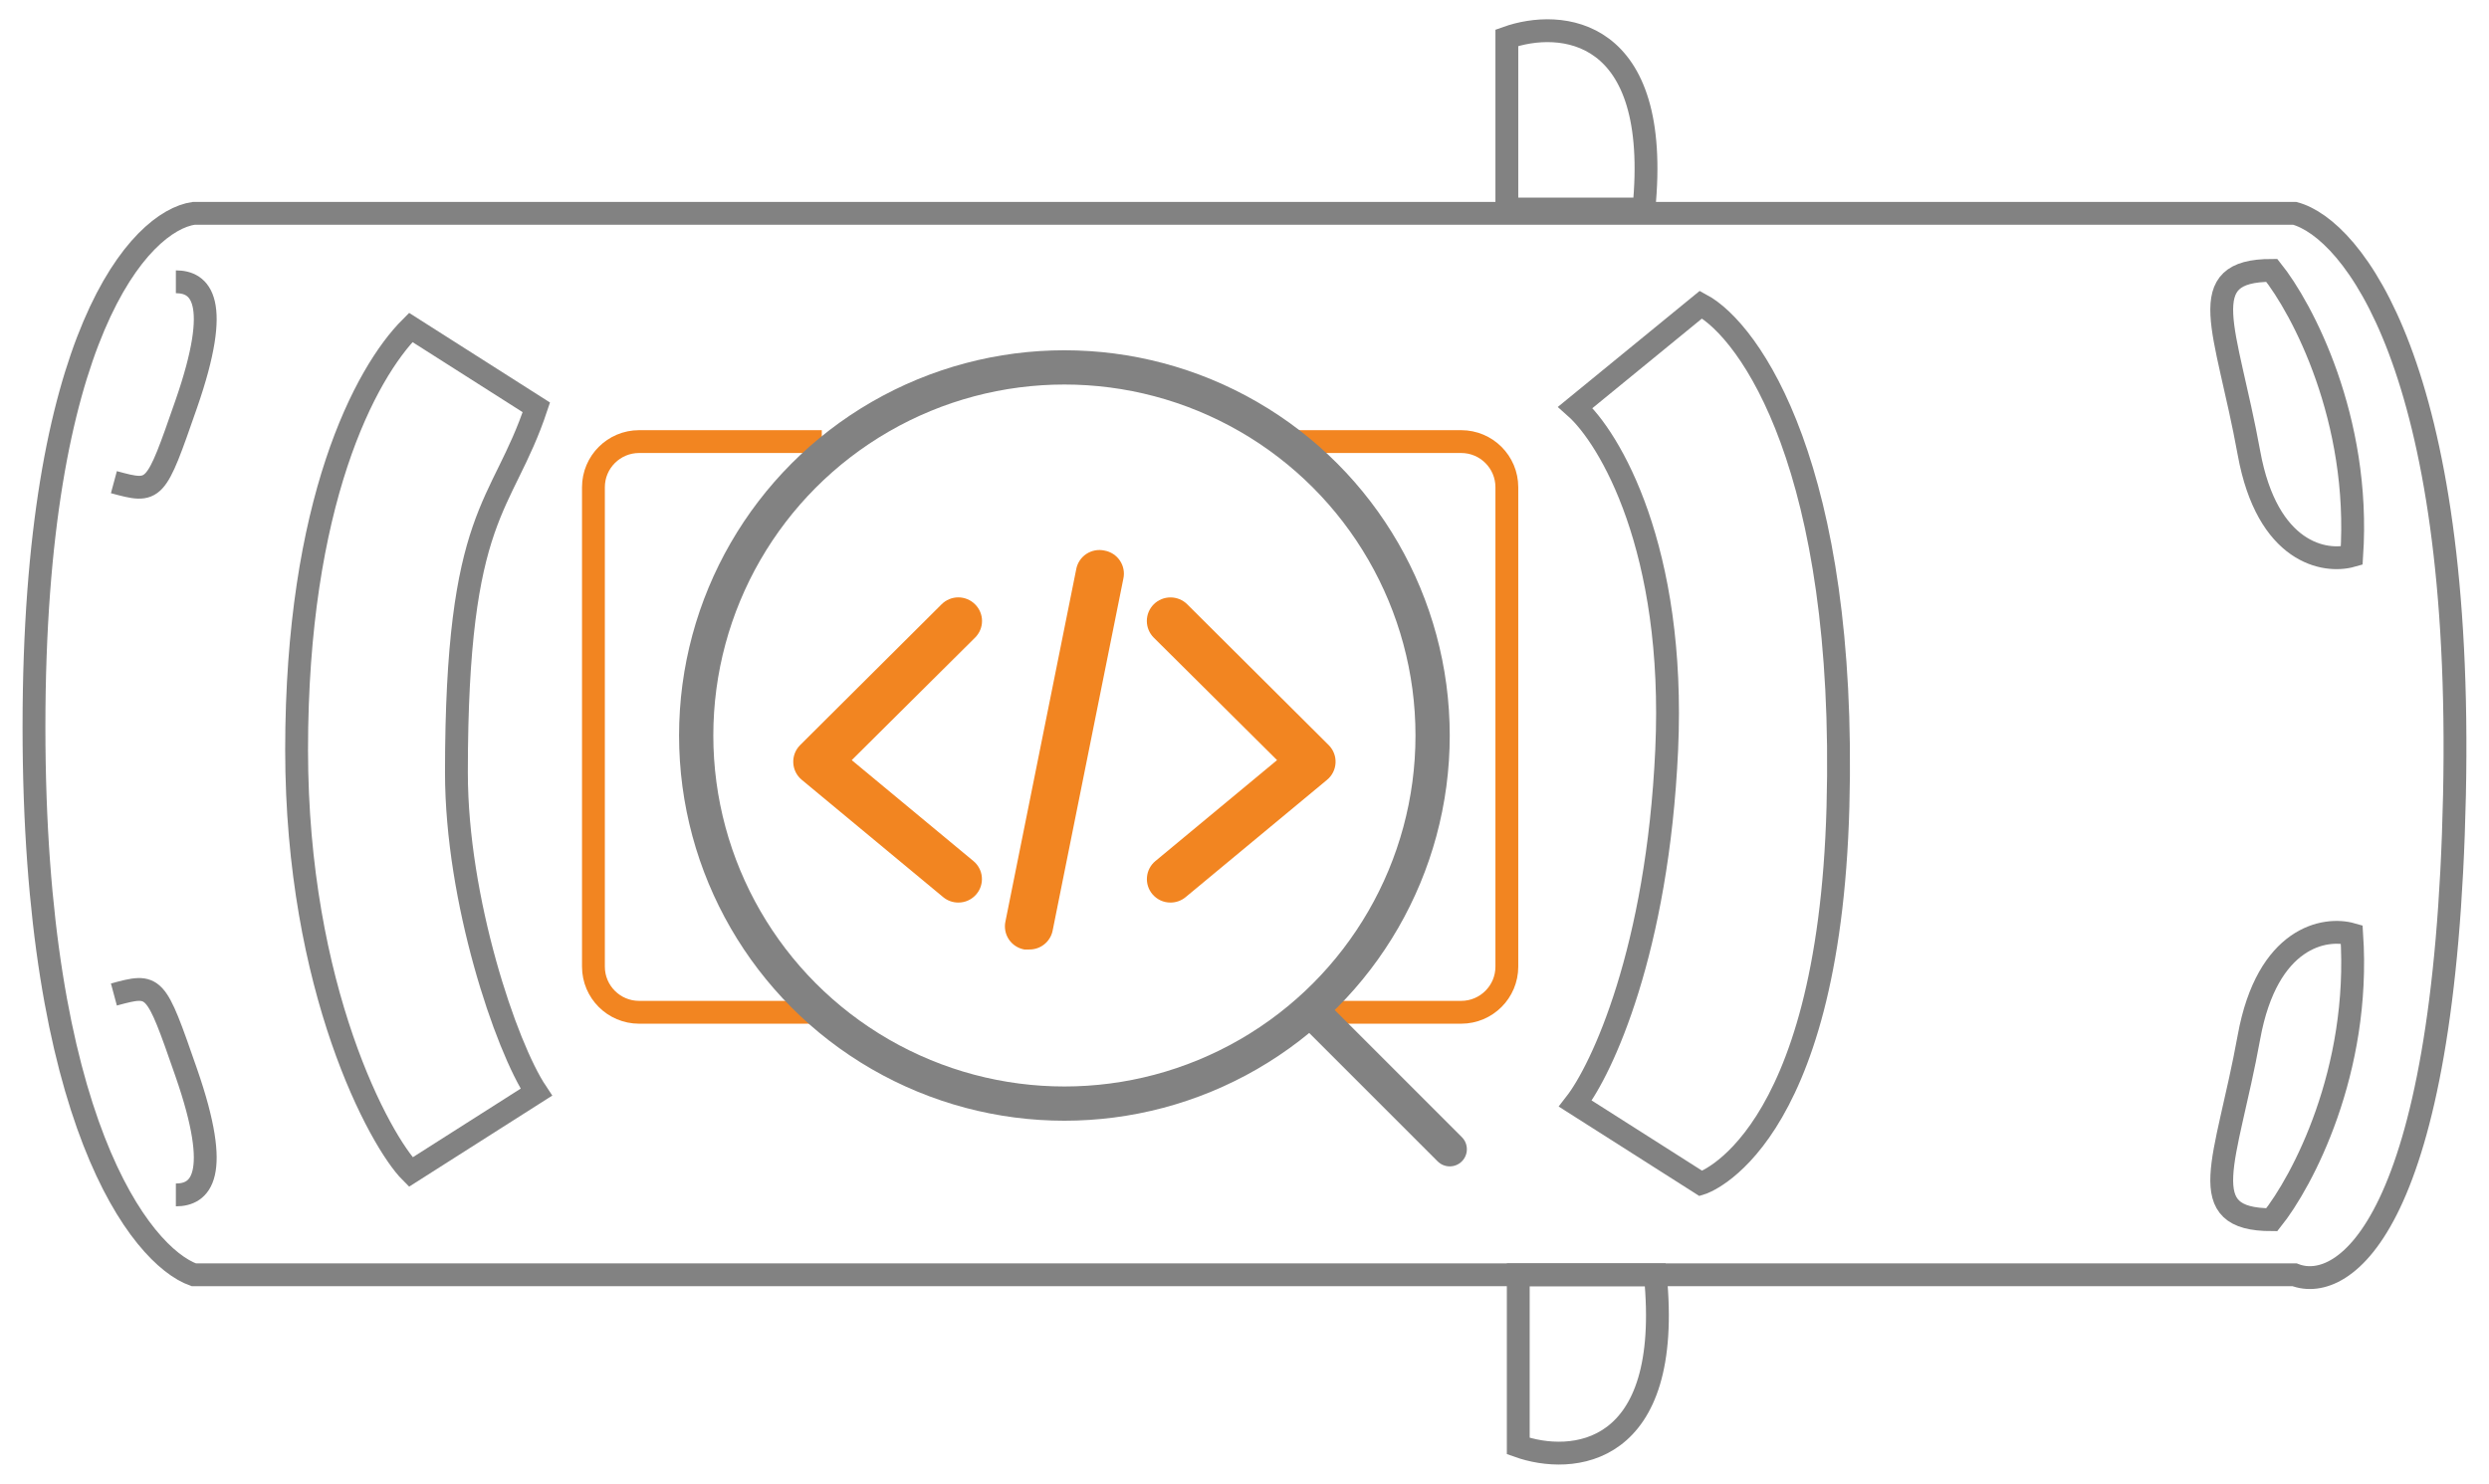 <svg width="109" height="65" viewBox="0 0 109 65" fill="none" xmlns="http://www.w3.org/2000/svg">
<g id="Group 1000001798">
<g id="Group 1000001797">
<path id="Vector 9" d="M100.488 9.344H8.488C6.155 9.677 1.488 14.644 1.488 31.844C1.488 49.044 6.155 55.01 8.488 55.844H100.488C102.655 56.677 107.088 53.644 107.488 34.844C107.888 16.044 102.988 10.01 100.488 9.344Z" stroke="#828282"/>
<path id="Vector 10" d="M74.489 13.344L68.989 17.844C70.489 19.177 73.388 24.044 72.989 32.844C72.588 41.644 70.155 46.844 68.989 48.344L74.489 51.844C74.489 51.844 80.088 50.144 80.489 35.344C80.888 20.544 76.655 14.51 74.489 13.344Z" stroke="#828282"/>
<path id="Vector 11" d="M17.988 14.344L23.488 17.844C21.988 22.344 19.988 22.344 19.988 33.844C19.988 39.434 22.155 45.844 23.488 47.844L17.988 51.344C16.655 50.01 12.989 43.344 12.989 32.844C12.989 22.014 15.988 16.344 17.988 14.344Z" stroke="#828282"/>
<path id="Vector 14" d="M66.489 63.344V55.844H72.489C73.288 63.844 68.822 64.177 66.489 63.344Z" stroke="#828282"/>
<path id="Vector 15" d="M65.989 1.656V9.156H71.989C72.788 1.156 68.322 0.823 65.989 1.656Z" stroke="#828282"/>
<path id="Vector 16" d="M102.988 24.344C103.388 18.344 100.822 13.51 99.488 11.844C95.988 11.844 97.488 14.344 98.488 19.844C99.288 24.244 101.822 24.677 102.988 24.344Z" stroke="#828282"/>
<path id="Vector 17" d="M102.988 40.93C103.388 46.93 100.822 51.763 99.488 53.43C95.988 53.43 97.488 50.93 98.488 45.43C99.288 41.03 101.822 40.596 102.988 40.93Z" stroke="#828282"/>
<path id="Vector 18" d="M7.702 12.344C8.757 12.344 9.745 13.131 8.154 17.708C6.797 21.61 6.797 21.61 4.988 21.122" stroke="#828282"/>
<path id="Vector 19" d="M7.702 52.344C8.757 52.344 9.745 51.556 8.154 46.979C6.797 43.078 6.797 43.078 4.988 43.565" stroke="#828282"/>
</g>
<path id="Vector 21" d="M56.465 19.344H63.989C65.093 19.344 65.989 20.239 65.989 21.344V42.344C65.989 43.448 65.093 44.344 63.989 44.344H56.989" stroke="#F28521"/>
<path id="Vector 22" d="M35.512 44.344H27.988C26.884 44.344 25.988 43.448 25.988 42.344V21.344C25.988 20.239 26.884 19.344 27.988 19.344H35.989" stroke="#F28521"/>
<g id="Group 1000001796">
<circle id="Ellipse 87" cx="46.613" cy="32.219" r="16.125" stroke="#828282" stroke-width="1.5"/>
<g id="Vector">
<path d="M42.364 26.247C42.49 26.299 42.604 26.376 42.7 26.472C42.797 26.568 42.874 26.681 42.926 26.806C42.979 26.932 43.006 27.066 43.006 27.202C43.006 27.337 42.979 27.472 42.926 27.597C42.874 27.722 42.797 27.836 42.7 27.932L37.3 33.298L42.628 37.718C42.733 37.804 42.819 37.91 42.882 38.03C42.946 38.149 42.985 38.28 42.997 38.415C43.01 38.55 42.995 38.685 42.955 38.815C42.915 38.944 42.849 39.063 42.762 39.167C42.665 39.283 42.544 39.377 42.406 39.441C42.269 39.505 42.119 39.538 41.967 39.537C41.726 39.538 41.492 39.454 41.306 39.301L35.112 34.161C35.002 34.07 34.912 33.957 34.848 33.83C34.784 33.703 34.747 33.563 34.74 33.421C34.732 33.277 34.755 33.133 34.806 32.999C34.858 32.864 34.937 32.742 35.039 32.64L41.234 26.472C41.33 26.376 41.444 26.299 41.57 26.247C41.696 26.195 41.831 26.168 41.967 26.168C42.103 26.168 42.238 26.195 42.364 26.247Z" fill="#F28521"/>
<path d="M51.259 26.17C51.534 26.17 51.798 26.278 51.992 26.472L58.187 32.64C58.289 32.742 58.369 32.864 58.42 32.999C58.472 33.133 58.495 33.277 58.487 33.421C58.48 33.563 58.443 33.703 58.379 33.83C58.315 33.957 58.225 34.07 58.115 34.161L51.92 39.301C51.734 39.454 51.501 39.538 51.259 39.537C51.108 39.538 50.958 39.505 50.82 39.441C50.683 39.377 50.562 39.283 50.464 39.167C50.377 39.063 50.312 38.944 50.272 38.815C50.231 38.685 50.217 38.55 50.23 38.415C50.242 38.28 50.281 38.149 50.344 38.03C50.408 37.91 50.494 37.804 50.599 37.718L55.926 33.298L50.526 27.932C50.332 27.738 50.223 27.476 50.223 27.202C50.223 26.928 50.332 26.666 50.526 26.472C50.721 26.278 50.984 26.17 51.259 26.17Z" fill="#F28521"/>
<path d="M47.956 24.111C48.092 24.086 48.233 24.088 48.368 24.118C48.505 24.142 48.636 24.194 48.752 24.27C48.868 24.346 48.968 24.444 49.045 24.56C49.123 24.675 49.175 24.804 49.201 24.94C49.227 25.076 49.224 25.216 49.194 25.352L46.097 40.771C46.049 41.007 45.919 41.218 45.73 41.368C45.542 41.519 45.306 41.598 45.065 41.593H44.858C44.721 41.569 44.591 41.517 44.474 41.441C44.358 41.365 44.258 41.267 44.181 41.152C44.104 41.037 44.051 40.907 44.026 40.771C44 40.635 44.002 40.495 44.032 40.36L47.13 24.94C47.154 24.804 47.206 24.674 47.282 24.558C47.358 24.442 47.457 24.343 47.573 24.266C47.689 24.19 47.819 24.137 47.956 24.111Z" fill="#F28521"/>
</g>
<path id="Vector 20" d="M62.958 50.874C63.251 51.167 63.726 51.167 64.019 50.874C64.311 50.581 64.311 50.106 64.019 49.813L62.958 50.874ZM56.708 44.624L62.958 50.874L64.019 49.813L57.769 43.563L56.708 44.624Z" fill="#828282"/>
</g>
</g>
</svg>
